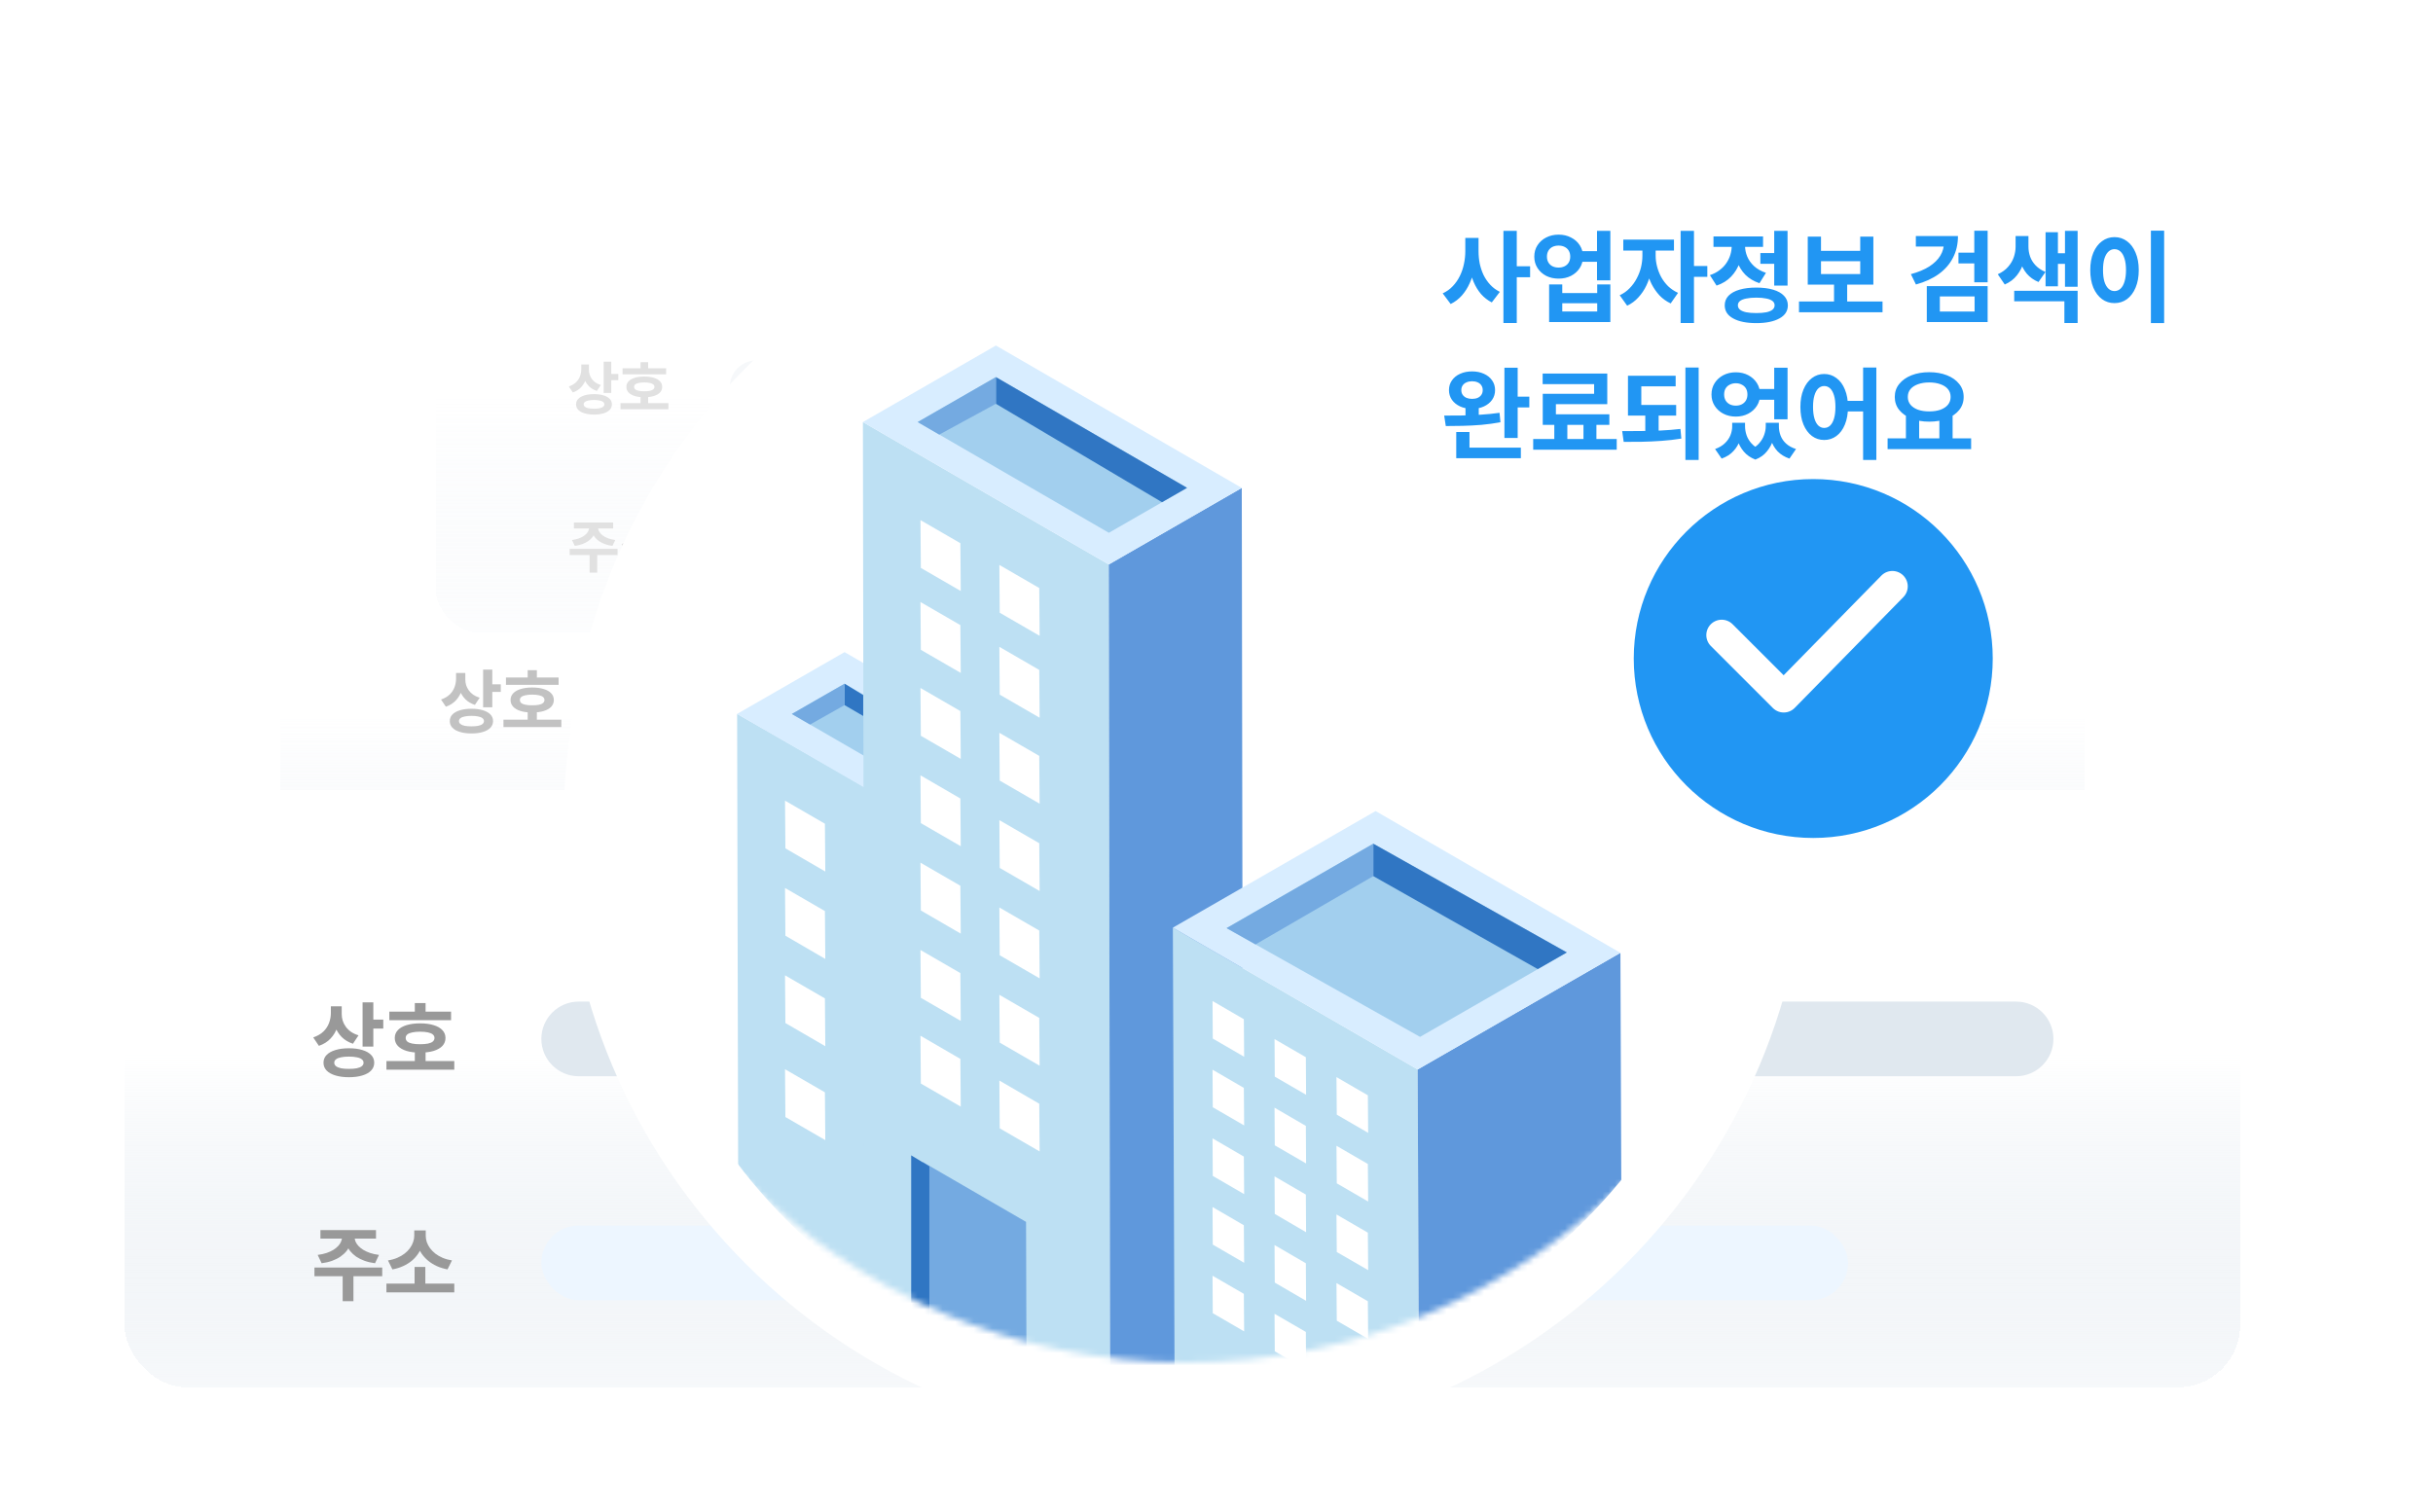 <svg width="391" height="243" viewBox="0 0 391 243" fill="none" xmlns="http://www.w3.org/2000/svg">
<g opacity="0.6">
<g filter="url(#filter0_d_2001_5390)">
<rect x="45" y="87" width="290" height="81.882" rx="8.529" fill="url(#paint0_linear_2001_5390)" shape-rendering="crispEdges"/>
</g>
<rect x="102.147" y="107.47" width="207.265" height="10.235" rx="5.118" fill="#E0E8EF"/>
<rect x="102.147" y="138.177" width="179.118" height="10.235" rx="5.118" fill="#EDF6FF"/>
<path d="M74.835 139.468H76.121V139.778C76.121 140.133 76.062 140.477 75.944 140.809C75.833 141.142 75.663 141.453 75.433 141.741C75.204 142.022 74.923 142.277 74.591 142.506C74.266 142.728 73.888 142.916 73.46 143.071C73.031 143.227 72.554 143.338 72.029 143.404L71.486 142.262C71.944 142.203 72.351 142.114 72.706 141.996C73.068 141.87 73.382 141.726 73.648 141.563C73.914 141.393 74.136 141.212 74.314 141.02C74.491 140.828 74.62 140.625 74.702 140.41C74.79 140.196 74.835 139.985 74.835 139.778V139.468ZM75.267 139.468H76.542V139.778C76.542 139.985 76.583 140.196 76.664 140.41C76.753 140.625 76.886 140.828 77.063 141.02C77.241 141.212 77.463 141.393 77.729 141.563C78.002 141.726 78.316 141.87 78.671 141.996C79.026 142.114 79.433 142.203 79.891 142.262L79.348 143.404C78.823 143.338 78.346 143.227 77.917 143.071C77.489 142.916 77.108 142.728 76.775 142.506C76.45 142.277 76.173 142.022 75.944 141.741C75.722 141.453 75.552 141.142 75.433 140.809C75.323 140.477 75.267 140.133 75.267 139.778V139.468ZM74.912 144.846H76.387V148.605H74.912V144.846ZM71.043 143.992H80.334V145.178H71.043V143.992ZM71.863 138.858H79.481V140.022H71.863V138.858ZM80.91 146.198H90.213V147.396H80.91V146.198ZM84.769 143.914H86.244V146.52H84.769V143.914ZM84.725 138.902H86.011V139.645C86.011 140.081 85.948 140.503 85.822 140.909C85.704 141.316 85.523 141.7 85.279 142.062C85.042 142.425 84.75 142.754 84.403 143.049C84.055 143.338 83.656 143.585 83.205 143.792C82.762 143.999 82.27 144.151 81.731 144.247L81.121 143.016C81.594 142.942 82.019 142.824 82.396 142.661C82.773 142.499 83.106 142.306 83.394 142.085C83.69 141.855 83.934 141.608 84.126 141.342C84.325 141.068 84.473 140.787 84.569 140.499C84.673 140.211 84.725 139.926 84.725 139.645V138.902ZM85.002 138.902H86.299V139.645C86.299 139.934 86.347 140.222 86.443 140.51C86.547 140.798 86.695 141.076 86.887 141.342C87.086 141.608 87.33 141.855 87.619 142.085C87.907 142.306 88.24 142.499 88.617 142.661C89.001 142.824 89.426 142.942 89.892 143.016L89.282 144.247C88.742 144.143 88.251 143.992 87.807 143.792C87.364 143.585 86.968 143.338 86.621 143.049C86.273 142.761 85.978 142.439 85.734 142.085C85.497 141.722 85.316 141.338 85.19 140.931C85.065 140.518 85.002 140.089 85.002 139.645V138.902Z" fill="#999999"/>
<path d="M73.293 108.174H74.502V109.095C74.502 109.767 74.398 110.407 74.192 111.013C73.992 111.612 73.681 112.137 73.26 112.587C72.839 113.038 72.303 113.375 71.652 113.596L70.876 112.443C71.453 112.244 71.918 111.974 72.273 111.634C72.628 111.286 72.887 110.891 73.049 110.447C73.212 110.004 73.293 109.553 73.293 109.095V108.174ZM73.593 108.174H74.779V109.228C74.779 109.538 74.824 109.841 74.912 110.137C75.008 110.433 75.149 110.71 75.334 110.969C75.519 111.227 75.755 111.46 76.043 111.667C76.332 111.867 76.679 112.029 77.086 112.155L76.32 113.308C75.7 113.101 75.186 112.794 74.779 112.388C74.38 111.981 74.081 111.508 73.881 110.969C73.689 110.429 73.593 109.849 73.593 109.228V108.174ZM77.64 107.631H79.115V113.696H77.64V107.631ZM78.716 110.004H80.479V111.224H78.716V110.004ZM75.766 113.929C76.483 113.929 77.1 114.01 77.618 114.173C78.135 114.328 78.534 114.554 78.815 114.849C79.096 115.138 79.237 115.493 79.237 115.914C79.237 116.328 79.096 116.683 78.815 116.978C78.534 117.274 78.135 117.5 77.618 117.655C77.1 117.817 76.483 117.899 75.766 117.899C75.056 117.899 74.439 117.817 73.914 117.655C73.397 117.5 72.994 117.274 72.706 116.978C72.425 116.683 72.284 116.328 72.284 115.914C72.284 115.493 72.425 115.138 72.706 114.849C72.994 114.554 73.397 114.328 73.914 114.173C74.439 114.01 75.056 113.929 75.766 113.929ZM75.766 115.071C75.33 115.071 74.964 115.104 74.668 115.171C74.373 115.23 74.147 115.323 73.992 115.448C73.837 115.566 73.759 115.722 73.759 115.914C73.759 116.099 73.837 116.254 73.992 116.38C74.147 116.505 74.373 116.601 74.668 116.668C74.964 116.727 75.33 116.757 75.766 116.757C76.202 116.757 76.568 116.727 76.864 116.668C77.167 116.601 77.392 116.505 77.54 116.38C77.695 116.254 77.773 116.099 77.773 115.914C77.773 115.722 77.695 115.566 77.54 115.448C77.392 115.323 77.167 115.23 76.864 115.171C76.568 115.104 76.202 115.071 75.766 115.071ZM81.309 108.906H89.77V110.082H81.309V108.906ZM80.91 115.681H90.213V116.868H80.91V115.681ZM84.802 114.317H86.277V116.147H84.802V114.317ZM85.534 110.514C86.244 110.514 86.857 110.595 87.375 110.758C87.9 110.913 88.302 111.142 88.583 111.445C88.864 111.741 89.005 112.1 89.005 112.521C89.005 112.942 88.864 113.304 88.583 113.608C88.302 113.903 87.9 114.132 87.375 114.295C86.857 114.45 86.24 114.528 85.523 114.528C84.813 114.528 84.196 114.45 83.671 114.295C83.154 114.132 82.754 113.903 82.474 113.608C82.193 113.304 82.052 112.942 82.052 112.521C82.052 112.1 82.193 111.741 82.474 111.445C82.754 111.142 83.154 110.913 83.671 110.758C84.196 110.595 84.817 110.514 85.534 110.514ZM85.523 111.656C85.102 111.656 84.743 111.689 84.447 111.756C84.152 111.815 83.926 111.907 83.771 112.033C83.623 112.159 83.549 112.321 83.549 112.521C83.549 112.713 83.623 112.876 83.771 113.009C83.926 113.134 84.152 113.227 84.447 113.286C84.743 113.345 85.102 113.375 85.523 113.375C85.959 113.375 86.321 113.345 86.609 113.286C86.898 113.227 87.116 113.134 87.264 113.009C87.419 112.876 87.497 112.713 87.497 112.521C87.497 112.321 87.419 112.159 87.264 112.033C87.116 111.907 86.898 111.815 86.609 111.756C86.321 111.689 85.959 111.656 85.523 111.656ZM84.802 107.731H86.277V109.638H84.802V107.731Z" fill="#999999"/>
</g>
<g opacity="0.3">
<g filter="url(#filter1_d_2001_5390)">
<rect x="70" y="41" width="240" height="67.765" rx="7.059" fill="url(#paint1_linear_2001_5390)" shape-rendering="crispEdges"/>
</g>
<rect x="117.294" y="57.941" width="171.529" height="8.471" rx="4.235" fill="#E0E8EF"/>
<rect x="117.294" y="83.353" width="148.235" height="8.471" rx="4.235" fill="#EDF6FF"/>
<path d="M94.691 84.491H95.756V84.748C95.756 85.041 95.707 85.326 95.609 85.601C95.517 85.876 95.376 86.133 95.187 86.372C94.997 86.604 94.765 86.815 94.49 87.005C94.22 87.189 93.908 87.344 93.553 87.473C93.199 87.602 92.804 87.693 92.37 87.748L91.92 86.803C92.299 86.754 92.636 86.681 92.93 86.583C93.229 86.479 93.489 86.36 93.71 86.225C93.93 86.084 94.113 85.934 94.26 85.775C94.407 85.616 94.514 85.448 94.581 85.271C94.655 85.093 94.691 84.919 94.691 84.748V84.491ZM95.049 84.491H96.105V84.748C96.105 84.919 96.138 85.093 96.206 85.271C96.279 85.448 96.389 85.616 96.536 85.775C96.683 85.934 96.866 86.084 97.086 86.225C97.313 86.36 97.573 86.479 97.866 86.583C98.16 86.681 98.496 86.754 98.876 86.803L98.426 87.748C97.992 87.693 97.597 87.602 97.242 87.473C96.888 87.344 96.573 87.189 96.297 87.005C96.028 86.815 95.799 86.604 95.609 86.372C95.425 86.133 95.285 85.876 95.187 85.601C95.095 85.326 95.049 85.041 95.049 84.748V84.491ZM94.756 88.941H95.976V92.052H94.756V88.941ZM91.553 88.235H99.243V89.216H91.553V88.235ZM92.232 83.986H98.536V84.95H92.232V83.986ZM99.719 90.061H107.418V91.052H99.719V90.061ZM102.913 88.17H104.133V90.327H102.913V88.17ZM102.876 84.023H103.941V84.638C103.941 84.998 103.889 85.347 103.785 85.684C103.687 86.02 103.537 86.338 103.335 86.638C103.139 86.938 102.897 87.21 102.61 87.455C102.322 87.693 101.992 87.898 101.619 88.07C101.252 88.241 100.845 88.366 100.398 88.446L99.894 87.427C100.285 87.366 100.637 87.268 100.949 87.133C101.261 86.999 101.536 86.84 101.775 86.656C102.02 86.467 102.221 86.262 102.381 86.041C102.546 85.815 102.668 85.583 102.748 85.344C102.833 85.106 102.876 84.87 102.876 84.638V84.023ZM103.105 84.023H104.179V84.638C104.179 84.876 104.219 85.115 104.298 85.353C104.384 85.592 104.506 85.821 104.665 86.041C104.831 86.262 105.033 86.467 105.271 86.656C105.51 86.84 105.785 86.999 106.097 87.133C106.415 87.268 106.767 87.366 107.152 87.427L106.648 88.446C106.201 88.36 105.794 88.235 105.427 88.07C105.06 87.898 104.733 87.693 104.445 87.455C104.158 87.216 103.913 86.95 103.711 86.656C103.515 86.356 103.365 86.038 103.261 85.702C103.157 85.359 103.105 85.004 103.105 84.638V84.023Z" fill="#999999"/>
<path d="M93.416 58.592H94.416V59.354C94.416 59.911 94.33 60.44 94.159 60.942C93.994 61.437 93.737 61.871 93.388 62.245C93.04 62.618 92.596 62.896 92.058 63.08L91.415 62.125C91.892 61.96 92.278 61.737 92.572 61.456C92.865 61.168 93.079 60.841 93.214 60.474C93.349 60.106 93.416 59.733 93.416 59.354V58.592ZM93.664 58.592H94.645V59.464C94.645 59.721 94.682 59.972 94.756 60.217C94.835 60.461 94.951 60.691 95.104 60.905C95.257 61.119 95.453 61.312 95.692 61.483C95.93 61.648 96.218 61.783 96.554 61.887L95.921 62.841C95.407 62.67 94.982 62.416 94.645 62.08C94.315 61.743 94.067 61.352 93.902 60.905C93.743 60.458 93.664 59.978 93.664 59.464V58.592ZM97.013 58.143H98.234V63.162H97.013V58.143ZM97.903 60.106H99.362V61.116H97.903V60.106ZM95.462 63.355C96.056 63.355 96.566 63.422 96.995 63.557C97.423 63.685 97.753 63.872 97.986 64.117C98.218 64.355 98.334 64.649 98.334 64.998C98.334 65.34 98.218 65.634 97.986 65.879C97.753 66.123 97.423 66.31 96.995 66.438C96.566 66.573 96.056 66.64 95.462 66.64C94.875 66.64 94.364 66.573 93.93 66.438C93.501 66.31 93.168 66.123 92.93 65.879C92.697 65.634 92.581 65.34 92.581 64.998C92.581 64.649 92.697 64.355 92.93 64.117C93.168 63.872 93.501 63.685 93.93 63.557C94.364 63.422 94.875 63.355 95.462 63.355ZM95.462 64.3C95.101 64.3 94.798 64.328 94.554 64.383C94.309 64.432 94.122 64.508 93.994 64.612C93.865 64.71 93.801 64.838 93.801 64.998C93.801 65.15 93.865 65.279 93.994 65.383C94.122 65.487 94.309 65.567 94.554 65.622C94.798 65.671 95.101 65.695 95.462 65.695C95.823 65.695 96.126 65.671 96.371 65.622C96.621 65.567 96.808 65.487 96.93 65.383C97.059 65.279 97.123 65.15 97.123 64.998C97.123 64.838 97.059 64.71 96.93 64.612C96.808 64.508 96.621 64.432 96.371 64.383C96.126 64.328 95.823 64.3 95.462 64.3ZM100.05 59.198H107.051V60.171H100.05V59.198ZM99.719 64.805H107.418V65.787H99.719V64.805ZM102.94 63.676H104.161V65.19H102.94V63.676ZM103.546 60.529C104.133 60.529 104.641 60.596 105.069 60.73C105.504 60.859 105.837 61.049 106.069 61.3C106.302 61.544 106.418 61.841 106.418 62.19C106.418 62.538 106.302 62.838 106.069 63.089C105.837 63.334 105.504 63.523 105.069 63.658C104.641 63.786 104.13 63.85 103.537 63.85C102.949 63.85 102.439 63.786 102.004 63.658C101.576 63.523 101.246 63.334 101.013 63.089C100.781 62.838 100.665 62.538 100.665 62.19C100.665 61.841 100.781 61.544 101.013 61.3C101.246 61.049 101.576 60.859 102.004 60.73C102.439 60.596 102.953 60.529 103.546 60.529ZM103.537 61.474C103.188 61.474 102.891 61.501 102.647 61.556C102.402 61.605 102.215 61.682 102.087 61.786C101.965 61.89 101.903 62.024 101.903 62.19C101.903 62.349 101.965 62.483 102.087 62.593C102.215 62.697 102.402 62.774 102.647 62.823C102.891 62.872 103.188 62.896 103.537 62.896C103.898 62.896 104.197 62.872 104.436 62.823C104.675 62.774 104.855 62.697 104.977 62.593C105.106 62.483 105.17 62.349 105.17 62.19C105.17 62.024 105.106 61.89 104.977 61.786C104.855 61.682 104.675 61.605 104.436 61.556C104.197 61.501 103.898 61.474 103.537 61.474ZM102.94 58.225H104.161V59.804H102.94V58.225Z" fill="#999999"/>
</g>
<g filter="url(#filter2_d_2001_5390)">
<rect x="20" y="137" width="340" height="96" rx="10" fill="url(#paint2_linear_2001_5390)" shape-rendering="crispEdges"/>
</g>
<path d="M87 167C87 163.686 89.686 161 93 161H324C327.314 161 330 163.686 330 167C330 170.314 327.314 173 324 173H93C89.686 173 87 170.314 87 167Z" fill="#E0E8EF"/>
<rect x="87" y="197" width="210" height="12" rx="6" fill="#EDF6FF"/>
<path d="M54.979 198.445H56.487V198.809C56.487 199.225 56.418 199.628 56.279 200.018C56.149 200.408 55.95 200.772 55.681 201.11C55.412 201.439 55.083 201.738 54.693 202.007C54.312 202.267 53.87 202.488 53.367 202.67C52.864 202.852 52.305 202.982 51.69 203.06L51.053 201.721C51.59 201.652 52.067 201.548 52.483 201.409C52.908 201.262 53.276 201.093 53.588 200.902C53.9 200.703 54.16 200.49 54.368 200.265C54.576 200.04 54.728 199.801 54.823 199.55C54.927 199.299 54.979 199.052 54.979 198.809V198.445ZM55.486 198.445H56.981V198.809C56.981 199.052 57.029 199.299 57.124 199.55C57.228 199.801 57.384 200.04 57.592 200.265C57.8 200.49 58.06 200.703 58.372 200.902C58.693 201.093 59.061 201.262 59.477 201.409C59.893 201.548 60.37 201.652 60.907 201.721L60.27 203.06C59.655 202.982 59.096 202.852 58.593 202.67C58.09 202.488 57.644 202.267 57.254 202.007C56.873 201.738 56.548 201.439 56.279 201.11C56.019 200.772 55.82 200.408 55.681 200.018C55.551 199.628 55.486 199.225 55.486 198.809V198.445ZM55.07 204.75H56.799V209.157H55.07V204.75ZM50.533 203.749H61.427V205.14H50.533V203.749ZM51.495 197.73H60.426V199.095H51.495V197.73ZM62.102 206.336H73.009V207.74H62.102V206.336ZM66.626 203.658H68.355V206.713H66.626V203.658ZM66.574 197.782H68.082V198.653C68.082 199.164 68.008 199.658 67.861 200.135C67.722 200.612 67.51 201.062 67.224 201.487C66.947 201.912 66.604 202.297 66.197 202.644C65.79 202.982 65.322 203.272 64.793 203.515C64.273 203.758 63.697 203.935 63.064 204.048L62.349 202.605C62.904 202.518 63.402 202.38 63.844 202.189C64.286 201.998 64.676 201.773 65.014 201.513C65.361 201.244 65.647 200.954 65.872 200.642C66.106 200.321 66.279 199.992 66.392 199.654C66.513 199.316 66.574 198.982 66.574 198.653V197.782ZM66.899 197.782H68.42V198.653C68.42 198.991 68.476 199.329 68.589 199.667C68.71 200.005 68.884 200.33 69.109 200.642C69.343 200.954 69.629 201.244 69.967 201.513C70.305 201.773 70.695 201.998 71.137 202.189C71.588 202.38 72.086 202.518 72.632 202.605L71.917 204.048C71.284 203.927 70.708 203.749 70.188 203.515C69.668 203.272 69.204 202.982 68.797 202.644C68.39 202.306 68.043 201.929 67.757 201.513C67.48 201.088 67.267 200.638 67.12 200.161C66.973 199.676 66.899 199.173 66.899 198.653V197.782Z" fill="#999999"/>
<path d="M53.172 161.756H54.589V162.835C54.589 163.624 54.468 164.373 54.225 165.084C53.991 165.786 53.627 166.401 53.133 166.93C52.639 167.459 52.011 167.853 51.248 168.113L50.338 166.761C51.014 166.527 51.56 166.211 51.976 165.812C52.392 165.405 52.695 164.941 52.886 164.421C53.077 163.901 53.172 163.372 53.172 162.835V161.756ZM53.523 161.756H54.914V162.991C54.914 163.355 54.966 163.71 55.07 164.057C55.183 164.404 55.347 164.729 55.564 165.032C55.781 165.335 56.058 165.608 56.396 165.851C56.734 166.085 57.141 166.276 57.618 166.423L56.721 167.775C55.993 167.532 55.391 167.173 54.914 166.696C54.446 166.219 54.095 165.665 53.861 165.032C53.636 164.399 53.523 163.719 53.523 162.991V161.756ZM58.268 161.119H59.997V168.23H58.268V161.119ZM59.529 163.901H61.596V165.331H59.529V163.901ZM56.071 168.503C56.912 168.503 57.635 168.598 58.242 168.789C58.849 168.971 59.317 169.235 59.646 169.582C59.975 169.92 60.14 170.336 60.14 170.83C60.14 171.315 59.975 171.731 59.646 172.078C59.317 172.425 58.849 172.689 58.242 172.871C57.635 173.062 56.912 173.157 56.071 173.157C55.239 173.157 54.515 173.062 53.9 172.871C53.293 172.689 52.821 172.425 52.483 172.078C52.154 171.731 51.989 171.315 51.989 170.83C51.989 170.336 52.154 169.92 52.483 169.582C52.821 169.235 53.293 168.971 53.9 168.789C54.515 168.598 55.239 168.503 56.071 168.503ZM56.071 169.842C55.56 169.842 55.131 169.881 54.784 169.959C54.437 170.028 54.173 170.137 53.991 170.284C53.809 170.423 53.718 170.605 53.718 170.83C53.718 171.047 53.809 171.229 53.991 171.376C54.173 171.523 54.437 171.636 54.784 171.714C55.131 171.783 55.56 171.818 56.071 171.818C56.582 171.818 57.011 171.783 57.358 171.714C57.713 171.636 57.978 171.523 58.151 171.376C58.333 171.229 58.424 171.047 58.424 170.83C58.424 170.605 58.333 170.423 58.151 170.284C57.978 170.137 57.713 170.028 57.358 169.959C57.011 169.881 56.582 169.842 56.071 169.842ZM62.57 162.614H72.489V163.992H62.57V162.614ZM62.102 170.557H73.009V171.948H62.102V170.557ZM66.665 168.958H68.394V171.103H66.665V168.958ZM67.523 164.499C68.355 164.499 69.074 164.594 69.681 164.785C70.296 164.967 70.769 165.236 71.098 165.591C71.427 165.938 71.592 166.358 71.592 166.852C71.592 167.346 71.427 167.771 71.098 168.126C70.769 168.473 70.296 168.741 69.681 168.932C69.074 169.114 68.351 169.205 67.51 169.205C66.678 169.205 65.954 169.114 65.339 168.932C64.732 168.741 64.264 168.473 63.935 168.126C63.606 167.771 63.441 167.346 63.441 166.852C63.441 166.358 63.606 165.938 63.935 165.591C64.264 165.236 64.732 164.967 65.339 164.785C65.954 164.594 66.682 164.499 67.523 164.499ZM67.51 165.838C67.016 165.838 66.596 165.877 66.249 165.955C65.902 166.024 65.638 166.133 65.456 166.28C65.283 166.427 65.196 166.618 65.196 166.852C65.196 167.077 65.283 167.268 65.456 167.424C65.638 167.571 65.902 167.68 66.249 167.749C66.596 167.818 67.016 167.853 67.51 167.853C68.021 167.853 68.446 167.818 68.784 167.749C69.122 167.68 69.378 167.571 69.551 167.424C69.733 167.268 69.824 167.077 69.824 166.852C69.824 166.618 69.733 166.427 69.551 166.28C69.378 166.133 69.122 166.024 68.784 165.955C68.446 165.877 68.021 165.838 67.51 165.838ZM66.665 161.236H68.394V163.472H66.665V161.236Z" fill="#999999"/>
<g filter="url(#filter3_d_2001_5390)">
<circle cx="190" cy="119" r="99" fill="white"/>
</g>
<mask id="mask0_2001_5390" style="mask-type:alpha" maskUnits="userSpaceOnUse" x="90" y="19" width="201" height="200">
<circle cx="190.577" cy="119" r="100" fill="white"/>
</mask>
<g mask="url(#mask0_2001_5390)">
<g clip-path="url(#clip0_2001_5390)">
<path d="M118.462 114.757L118.659 203.332L143.016 217.31L142.831 128.722L118.462 114.757Z" fill="#BDE0F3"/>
<path d="M139.329 126.841L139.514 215.429L156.78 205.484L156.583 116.908L139.329 126.841Z" fill="#727272"/>
<path d="M118.462 114.757L139.329 126.841L156.582 116.908L135.728 104.823L118.462 114.757Z" fill="#D8EDFF"/>
<path d="M147.789 116.883L135.727 109.901L127.255 114.769L139.329 121.764L147.789 116.883Z" fill="#A2CFEE"/>
<path d="M138.676 67.844L138.91 215.06L178.424 237.951L178.19 90.735L138.676 67.844Z" fill="#BDE0F3"/>
<path d="M178.189 90.735L178.424 237.951L199.796 225.657L199.562 78.429L178.189 90.735Z" fill="#5F98DC"/>
<path d="M138.676 67.844L178.19 90.735L199.563 78.429L160.048 55.539L138.676 67.844Z" fill="#D8EDFF"/>
<path d="M190.769 78.417L160.049 60.616L147.481 67.844L178.202 85.645L190.769 78.417Z" fill="#A2CFEE"/>
<path d="M147.925 110.589L147.986 118.273L154.4 121.986L154.338 114.302L147.925 110.589Z" fill="white"/>
<path d="M147.925 96.771L147.986 104.455L154.4 108.167L154.338 100.484L147.925 96.771Z" fill="white"/>
<path d="M147.925 83.605L147.986 91.288L154.4 95.001L154.338 87.317L147.925 83.605Z" fill="white"/>
<path d="M147.925 124.629L147.986 132.312L154.4 136.025L154.338 128.354L147.925 124.629Z" fill="white"/>
<path d="M147.925 138.668L147.986 146.351L154.4 150.076L154.338 142.38L147.925 138.668Z" fill="white"/>
<path d="M147.925 152.707L147.986 160.391L154.4 164.103L154.338 156.42L147.925 152.707Z" fill="white"/>
<path d="M160.603 117.793L160.664 125.477L167.077 129.189L167.016 121.506L160.603 117.793Z" fill="white"/>
<path d="M160.603 131.833L160.664 139.516L167.077 143.229L167.016 135.545L160.603 131.833Z" fill="white"/>
<path d="M160.603 145.872L160.664 153.555L167.077 157.268L167.016 149.584L160.603 145.872Z" fill="white"/>
<path d="M160.603 159.911L160.664 167.595L167.077 171.307L167.016 163.624L160.603 159.911Z" fill="white"/>
<path d="M160.603 103.975L160.664 111.659L167.077 115.371L167.016 107.688L160.603 103.975Z" fill="white"/>
<path d="M160.603 90.809L160.664 98.492L167.077 102.205L167.016 94.522L160.603 90.809Z" fill="white"/>
<path d="M160.603 173.692L160.664 181.376L167.077 185.088L167.016 177.417L160.603 173.692Z" fill="white"/>
<path d="M147.925 166.488L147.986 174.172L154.4 177.884L154.338 170.213L147.925 166.488Z" fill="white"/>
<path d="M148.271 186.773L148.369 220.519L164.994 230.157L164.895 196.411L148.271 186.773Z" fill="#74AAE1"/>
<path d="M149.356 217.667L145.483 219.978L164.994 230.796L164.883 226.346L149.356 217.667Z" fill="white"/>
<path d="M149.355 187.486V217.666L146.433 219.461V185.715L149.355 187.486Z" fill="#3076C3"/>
<path d="M190.769 78.417L186.748 80.728L160.048 64.906V60.616L190.769 78.417Z" fill="#3076C3"/>
<path d="M160.048 64.906L150.946 69.861L147.48 67.844L160.048 60.616V64.906Z" fill="#74AAE1"/>
<path d="M135.728 109.901V113.343L138.724 115.089V111.733L135.728 109.901Z" fill="#3076C3"/>
<path d="M135.727 113.343L130.178 116.466L127.255 114.769L135.727 109.901V113.343Z" fill="#74AAE1"/>
<path d="M126.157 128.698L126.219 136.369L132.632 140.094L132.57 132.41L126.157 128.698Z" fill="white"/>
<path d="M126.157 142.737L126.219 150.408L132.632 154.146L132.57 146.45L126.157 142.737Z" fill="white"/>
<path d="M126.157 171.873L126.219 179.556L132.632 183.269L132.57 175.585L126.157 171.873Z" fill="white"/>
<path d="M126.157 156.776L126.219 164.448L132.632 168.173L132.57 160.489L126.157 156.776Z" fill="white"/>
<path d="M188.487 149.117L188.845 243.323L228.199 266.116L227.829 171.91L188.487 149.117Z" fill="#BDE0F3"/>
<path d="M227.829 171.91L228.199 266.115L260.77 247.355L260.412 153.162L227.829 171.91Z" fill="#5F98DC"/>
<path d="M188.487 149.117L227.829 171.91L260.412 153.162L221.07 130.37L188.487 149.117Z" fill="#D8EDFF"/>
<path d="M251.804 153.1L220.7 135.619L197.12 149.191L228.211 166.673L251.804 153.1Z" fill="#A2CFEE"/>
<path d="M214.78 173.139L214.83 179.175L219.874 182.101L219.824 176.065L214.78 173.139Z" fill="white"/>
<path d="M214.78 184.179L214.83 190.215L219.874 193.141L219.824 187.105L214.78 184.179Z" fill="white"/>
<path d="M214.78 195.219L214.83 201.255L219.874 204.168L219.824 198.144L214.78 195.219Z" fill="white"/>
<path d="M214.78 206.246L214.83 212.294L219.874 215.22L219.824 209.172L214.78 206.246Z" fill="white"/>
<path d="M214.78 217.285L214.83 223.322L219.874 226.247L219.824 220.211L214.78 217.285Z" fill="white"/>
<path d="M204.828 167.029L204.865 173.065L209.897 175.979L209.86 169.943L204.828 167.029Z" fill="white"/>
<path d="M204.828 178.057L204.865 184.105L209.897 187.019L209.86 180.983L204.828 178.057Z" fill="white"/>
<path d="M204.828 189.096L204.865 195.132L209.897 198.071L209.86 192.022L204.828 189.096Z" fill="white"/>
<path d="M204.828 200.136L204.865 206.172L209.897 209.098L209.86 203.062L204.828 200.136Z" fill="white"/>
<path d="M204.828 211.188L204.865 217.212L209.897 220.138L209.86 214.102L204.828 211.188Z" fill="white"/>
<path d="M194.863 160.907L194.9 166.943L199.944 169.869L199.895 163.833L194.863 160.907Z" fill="white"/>
<path d="M194.863 171.947L194.9 177.983L199.944 180.909L199.895 174.872L194.863 171.947Z" fill="white"/>
<path d="M194.863 182.986L194.9 189.022L199.944 191.948L199.895 185.912L194.863 182.986Z" fill="white"/>
<path d="M194.863 194.026L194.9 200.062L199.944 202.988L199.895 196.952L194.863 194.026Z" fill="white"/>
<path d="M194.863 205.066L194.9 211.09L199.944 214.015L199.895 207.979L194.863 205.066Z" fill="white"/>
<path d="M220.7 135.619V140.831L247.129 155.78L251.803 153.1L220.7 135.619Z" fill="#3076C3"/>
<path d="M220.7 135.619V140.831L201.77 151.81L197.12 149.191L220.7 135.619Z" fill="#74AAE1"/>
</g>
</g>
<g filter="url(#filter4_di_2001_5390)">
<path fill-rule="evenodd" clip-rule="evenodd" d="M190.577 219C245.806 219 290.577 174.228 290.577 119C290.577 63.772 245.806 19 190.577 19C135.349 19 90.577 63.772 90.577 119C90.577 174.228 135.349 219 190.577 219ZM190.577 209.385C240.495 209.385 280.962 168.918 280.962 119C280.962 69.082 240.495 28.615 190.577 28.615C140.659 28.615 100.193 69.082 100.193 119C100.193 168.918 140.659 209.385 190.577 209.385Z" fill="white"/>
</g>
<g filter="url(#filter5_d_2001_5390)">
<rect x="214" y="16" width="157" height="71" rx="10" fill="white" shape-rendering="crispEdges"/>
<path d="M235.484 34.244H237.196V36.388C237.196 37.305 237.116 38.201 236.956 39.076C236.796 39.94 236.545 40.745 236.204 41.492C235.873 42.239 235.452 42.905 234.94 43.492C234.428 44.068 233.825 44.527 233.132 44.868L231.852 43.156C232.481 42.868 233.02 42.484 233.468 42.004C233.927 41.524 234.305 40.98 234.604 40.372C234.903 39.764 235.121 39.124 235.26 38.452C235.409 37.769 235.484 37.081 235.484 36.388V34.244ZM235.9 34.244H237.612V36.388C237.612 37.06 237.676 37.721 237.804 38.372C237.943 39.023 238.151 39.641 238.428 40.228C238.716 40.804 239.073 41.321 239.5 41.78C239.927 42.239 240.439 42.617 241.036 42.916L239.74 44.612C239.079 44.271 238.503 43.823 238.012 43.268C237.532 42.703 237.137 42.057 236.828 41.332C236.519 40.596 236.284 39.812 236.124 38.98C235.975 38.137 235.9 37.273 235.9 36.388V34.244ZM241.612 33.108H243.756V47.924H241.612V33.108ZM243.292 38.804H245.9V40.564H243.292V38.804ZM253.883 36.372H257.595V38.084H253.883V36.372ZM250.475 33.716C251.221 33.716 251.888 33.871 252.475 34.18C253.072 34.479 253.541 34.895 253.883 35.428C254.224 35.951 254.395 36.559 254.395 37.252C254.395 37.935 254.224 38.543 253.883 39.076C253.541 39.609 253.072 40.031 252.475 40.34C251.888 40.639 251.221 40.788 250.475 40.788C249.739 40.788 249.072 40.639 248.475 40.34C247.888 40.031 247.424 39.609 247.083 39.076C246.741 38.543 246.571 37.935 246.571 37.252C246.571 36.559 246.741 35.951 247.083 35.428C247.424 34.895 247.888 34.479 248.475 34.18C249.072 33.871 249.739 33.716 250.475 33.716ZM250.475 35.476C250.112 35.476 249.787 35.545 249.499 35.684C249.221 35.823 249.003 36.025 248.843 36.292C248.683 36.559 248.603 36.879 248.603 37.252C248.603 37.615 248.683 37.929 248.843 38.196C249.003 38.463 249.221 38.665 249.499 38.804C249.787 38.943 250.112 39.012 250.475 39.012C250.837 39.012 251.157 38.943 251.435 38.804C251.723 38.665 251.947 38.463 252.107 38.196C252.267 37.929 252.347 37.615 252.347 37.252C252.347 36.879 252.267 36.559 252.107 36.292C251.947 36.025 251.723 35.823 251.435 35.684C251.157 35.545 250.837 35.476 250.475 35.476ZM256.651 33.108H258.795V41.06H256.651V33.108ZM248.955 41.716H251.067V43.108H256.683V41.716H258.795V47.764H248.955V41.716ZM251.067 44.74V46.068H256.683V44.74H251.067ZM263.946 35.444H265.626V37.108C265.626 37.929 265.535 38.751 265.354 39.572C265.183 40.393 264.927 41.167 264.586 41.892C264.244 42.607 263.812 43.247 263.29 43.812C262.778 44.377 262.18 44.82 261.498 45.14L260.298 43.46C260.916 43.172 261.45 42.793 261.898 42.324C262.356 41.855 262.735 41.332 263.034 40.756C263.343 40.18 263.572 39.583 263.722 38.964C263.871 38.335 263.946 37.716 263.946 37.108V35.444ZM264.394 35.444H266.074V37.108C266.074 37.663 266.148 38.233 266.298 38.82C266.447 39.407 266.666 39.972 266.954 40.516C267.252 41.06 267.626 41.556 268.074 42.004C268.532 42.441 269.066 42.799 269.674 43.076L268.49 44.772C267.807 44.452 267.21 44.025 266.698 43.492C266.196 42.948 265.77 42.335 265.418 41.652C265.076 40.959 264.82 40.228 264.65 39.46C264.479 38.681 264.394 37.897 264.394 37.108V35.444ZM260.874 34.516H269.018V36.276H260.874V34.516ZM270.09 33.108H272.234V47.924H270.09V33.108ZM271.77 38.756H274.378V40.5H271.77V38.756ZM282.904 36.676H285.72V38.404H282.904V36.676ZM285.128 33.108H287.272V41.908H285.128V33.108ZM282.248 42.228C283.294 42.228 284.195 42.34 284.952 42.564C285.71 42.788 286.291 43.113 286.696 43.54C287.112 43.967 287.32 44.479 287.32 45.076C287.32 45.993 286.867 46.697 285.96 47.188C285.054 47.689 283.816 47.94 282.248 47.94C280.68 47.94 279.443 47.689 278.536 47.188C277.63 46.697 277.176 45.993 277.176 45.076C277.176 44.479 277.379 43.967 277.784 43.54C278.2 43.113 278.787 42.788 279.544 42.564C280.302 42.34 281.203 42.228 282.248 42.228ZM282.248 43.844C281.608 43.844 281.07 43.892 280.632 43.988C280.195 44.073 279.859 44.207 279.624 44.388C279.4 44.569 279.288 44.799 279.288 45.076C279.288 45.353 279.4 45.588 279.624 45.78C279.859 45.961 280.195 46.1 280.632 46.196C281.07 46.281 281.608 46.324 282.248 46.324C282.888 46.324 283.427 46.281 283.864 46.196C284.302 46.1 284.632 45.961 284.856 45.78C285.08 45.588 285.192 45.353 285.192 45.076C285.192 44.799 285.08 44.569 284.856 44.388C284.632 44.207 284.302 44.073 283.864 43.988C283.427 43.892 282.888 43.844 282.248 43.844ZM278.296 34.58H280.024V35.524C280.024 36.463 279.875 37.359 279.576 38.212C279.278 39.065 278.819 39.817 278.2 40.468C277.592 41.108 276.814 41.588 275.864 41.908L274.792 40.228C275.4 40.025 275.923 39.753 276.36 39.412C276.808 39.071 277.171 38.692 277.448 38.276C277.736 37.849 277.95 37.401 278.088 36.932C278.227 36.463 278.296 35.993 278.296 35.524V34.58ZM278.744 34.58H280.44V35.508C280.44 36.095 280.558 36.671 280.792 37.236C281.027 37.801 281.39 38.313 281.88 38.772C282.382 39.231 283.022 39.593 283.8 39.86L282.76 41.524C281.843 41.215 281.086 40.761 280.488 40.164C279.902 39.556 279.464 38.852 279.176 38.052C278.888 37.241 278.744 36.393 278.744 35.508V34.58ZM275.368 34.004H283.336V35.684H275.368V34.004ZM289.111 44.468H302.535V46.196H289.111V44.468ZM294.743 41.3H296.855V44.884H294.743V41.3ZM290.519 34.036H292.647V36.324H298.951V34.036H301.063V41.748H290.519V34.036ZM292.647 37.988V40.052H298.951V37.988H292.647ZM312.418 33.94H314.658C314.658 35.241 314.391 36.404 313.858 37.428C313.335 38.452 312.573 39.327 311.57 40.052C310.578 40.767 309.357 41.327 307.906 41.732L307.09 40.068C308.274 39.748 309.261 39.337 310.05 38.836C310.839 38.324 311.431 37.743 311.826 37.092C312.221 36.431 312.418 35.716 312.418 34.948V33.94ZM307.89 33.94H313.906V35.636H307.89V33.94ZM317.282 33.092H319.426V41.38H317.282V33.092ZM314.738 36.612H317.586V38.34H314.738V36.612ZM309.65 41.988H319.426V47.764H309.65V41.988ZM317.33 43.652H311.746V46.084H317.33V43.652ZM323.921 33.94H325.585V35.652C325.585 36.495 325.467 37.316 325.233 38.116C324.998 38.916 324.63 39.631 324.129 40.26C323.638 40.889 322.987 41.38 322.177 41.732L321.057 40.084C321.739 39.775 322.289 39.38 322.705 38.9C323.131 38.42 323.441 37.897 323.633 37.332C323.825 36.767 323.921 36.207 323.921 35.652V33.94ZM324.321 33.94H325.985V35.652C325.985 36.196 326.075 36.729 326.257 37.252C326.438 37.764 326.731 38.233 327.137 38.66C327.542 39.087 328.07 39.439 328.721 39.716L327.601 41.332C326.833 41.012 326.203 40.564 325.713 39.988C325.233 39.401 324.881 38.74 324.657 38.004C324.433 37.257 324.321 36.473 324.321 35.652V33.94ZM331.857 33.108H333.889V42.1H331.857V33.108ZM330.097 36.708H332.449V38.42H330.097V36.708ZM328.737 33.332H330.721V42.02H328.737V33.332ZM323.697 42.74H333.889V47.924H331.761V44.436H323.697V42.74ZM345.664 33.076H347.792V47.94H345.664V33.076ZM339.808 34.116C340.565 34.116 341.237 34.335 341.824 34.772C342.41 35.199 342.869 35.812 343.2 36.612C343.541 37.401 343.712 38.335 343.712 39.412C343.712 40.5 343.541 41.444 343.2 42.244C342.869 43.033 342.41 43.647 341.824 44.084C341.237 44.511 340.565 44.724 339.808 44.724C339.061 44.724 338.394 44.511 337.808 44.084C337.221 43.647 336.757 43.033 336.416 42.244C336.085 41.444 335.92 40.5 335.92 39.412C335.92 38.335 336.085 37.401 336.416 36.612C336.757 35.812 337.221 35.199 337.808 34.772C338.394 34.335 339.061 34.116 339.808 34.116ZM339.808 36.052C339.445 36.052 339.125 36.18 338.848 36.436C338.57 36.692 338.352 37.071 338.192 37.572C338.042 38.063 337.968 38.676 337.968 39.412C337.968 40.137 338.042 40.756 338.192 41.268C338.352 41.769 338.57 42.148 338.848 42.404C339.125 42.66 339.445 42.788 339.808 42.788C340.181 42.788 340.506 42.66 340.784 42.404C341.061 42.148 341.274 41.769 341.424 41.268C341.584 40.756 341.664 40.137 341.664 39.412C341.664 38.676 341.584 38.063 341.424 37.572C341.274 37.071 341.061 36.692 340.784 36.436C340.506 36.18 340.181 36.052 339.808 36.052ZM235.516 61.092H237.644V63.348H235.516V61.092ZM236.572 55.7C237.287 55.7 237.921 55.828 238.476 56.084C239.031 56.329 239.468 56.681 239.788 57.14C240.108 57.588 240.268 58.111 240.268 58.708C240.268 59.295 240.108 59.817 239.788 60.276C239.468 60.724 239.031 61.076 238.476 61.332C237.921 61.588 237.287 61.716 236.572 61.716C235.857 61.716 235.217 61.588 234.652 61.332C234.097 61.076 233.66 60.724 233.34 60.276C233.02 59.817 232.86 59.295 232.86 58.708C232.86 58.111 233.02 57.588 233.34 57.14C233.66 56.681 234.097 56.329 234.652 56.084C235.217 55.828 235.857 55.7 236.572 55.7ZM236.572 57.284C236.241 57.284 235.943 57.343 235.676 57.46C235.42 57.567 235.217 57.727 235.068 57.94C234.919 58.153 234.844 58.409 234.844 58.708C234.844 59.007 234.919 59.263 235.068 59.476C235.217 59.679 235.42 59.839 235.676 59.956C235.943 60.063 236.241 60.116 236.572 60.116C236.913 60.116 237.212 60.063 237.468 59.956C237.724 59.839 237.921 59.679 238.06 59.476C238.209 59.263 238.284 59.007 238.284 58.708C238.284 58.409 238.209 58.153 238.06 57.94C237.921 57.727 237.724 57.567 237.468 57.46C237.212 57.343 236.913 57.284 236.572 57.284ZM241.772 55.108H243.9V66.404H241.772V55.108ZM243.164 59.764H245.772V61.492H243.164V59.764ZM234.028 67.956H244.412V69.652H234.028V67.956ZM234.028 65.444H236.156V68.692H234.028V65.444ZM232.348 64.484L232.092 62.804C232.935 62.804 233.857 62.799 234.86 62.788C235.873 62.767 236.903 62.724 237.948 62.66C239.004 62.596 240.017 62.495 240.988 62.356L241.132 63.876C240.14 64.057 239.121 64.196 238.076 64.292C237.031 64.377 236.017 64.431 235.036 64.452C234.055 64.473 233.159 64.484 232.348 64.484ZM249.787 63.732H251.883V67.236H249.787V63.732ZM254.475 63.732H256.555V67.22H254.475V63.732ZM246.395 66.564H259.819V68.292H246.395V66.564ZM247.915 56.052H258.299V60.964H250.043V63.476H247.931V59.3H256.187V57.748H247.915V56.052ZM247.931 62.596H258.635V64.292H247.931V62.596ZM261.626 61.092H269.37V62.804H261.626V61.092ZM264.41 62.468H266.554V65.604H264.41V62.468ZM261.626 56.404H269.29V58.1H263.77V61.62H261.626V56.404ZM270.858 55.076H272.986V69.94H270.858V55.076ZM260.938 67.028L260.698 65.3C261.647 65.3 262.65 65.295 263.706 65.284C264.762 65.273 265.828 65.247 266.906 65.204C267.994 65.151 269.044 65.065 270.058 64.948L270.202 66.5C269.135 66.671 268.063 66.793 266.986 66.868C265.919 66.943 264.874 66.991 263.85 67.012C262.836 67.023 261.866 67.028 260.938 67.028ZM278.376 63.956H279.992V64.516C279.992 65.273 279.875 65.999 279.64 66.692C279.416 67.385 279.059 67.993 278.568 68.516C278.088 69.039 277.459 69.439 276.68 69.716L275.624 68.18C276.275 67.945 276.798 67.636 277.192 67.252C277.598 66.868 277.896 66.441 278.088 65.972C278.28 65.492 278.376 65.007 278.376 64.516V63.956ZM278.904 63.956H280.44V64.516C280.44 65.007 280.526 65.497 280.696 65.988C280.867 66.468 281.139 66.911 281.512 67.316C281.886 67.721 282.376 68.052 282.984 68.308L282.104 69.876C281.326 69.577 280.702 69.145 280.232 68.58C279.763 68.025 279.422 67.396 279.208 66.692C279.006 65.977 278.904 65.252 278.904 64.516V63.956ZM283.768 63.956H285.304V64.516C285.304 65.209 285.198 65.908 284.984 66.612C284.782 67.316 284.446 67.956 283.976 68.532C283.518 69.119 282.894 69.567 282.104 69.876L281.24 68.308C281.848 68.031 282.339 67.679 282.712 67.252C283.086 66.825 283.352 66.377 283.512 65.908C283.683 65.428 283.768 64.964 283.768 64.516V63.956ZM284.28 63.956H285.88V64.516C285.88 65.039 285.971 65.54 286.152 66.02C286.334 66.5 286.627 66.927 287.032 67.3C287.438 67.673 287.971 67.967 288.632 68.18L287.576 69.716C286.798 69.449 286.163 69.06 285.672 68.548C285.192 68.036 284.84 67.433 284.616 66.74C284.392 66.047 284.28 65.305 284.28 64.516V63.956ZM282.088 58.532H285.592V60.26H282.088V58.532ZM278.952 55.844C279.699 55.844 280.366 55.999 280.952 56.308C281.539 56.617 282.003 57.039 282.344 57.572C282.686 58.105 282.856 58.719 282.856 59.412C282.856 60.095 282.686 60.703 282.344 61.236C282.003 61.769 281.539 62.191 280.952 62.5C280.366 62.809 279.699 62.964 278.952 62.964C278.216 62.964 277.55 62.809 276.952 62.5C276.366 62.191 275.902 61.769 275.56 61.236C275.219 60.703 275.048 60.095 275.048 59.412C275.048 58.719 275.219 58.105 275.56 57.572C275.902 57.039 276.366 56.617 276.952 56.308C277.55 55.999 278.216 55.844 278.952 55.844ZM278.952 57.604C278.6 57.604 278.28 57.679 277.992 57.828C277.704 57.967 277.48 58.169 277.32 58.436C277.16 58.703 277.08 59.028 277.08 59.412C277.08 59.775 277.16 60.095 277.32 60.372C277.48 60.639 277.704 60.847 277.992 60.996C278.28 61.135 278.6 61.204 278.952 61.204C279.315 61.204 279.635 61.135 279.912 60.996C280.2 60.847 280.424 60.639 280.584 60.372C280.744 60.095 280.824 59.775 280.824 59.412C280.824 59.028 280.744 58.703 280.584 58.436C280.424 58.169 280.2 57.967 279.912 57.828C279.635 57.679 279.315 57.604 278.952 57.604ZM285.128 55.108H287.272V63.396H285.128V55.108ZM293.159 56.116C293.895 56.116 294.551 56.335 295.127 56.772C295.714 57.199 296.167 57.812 296.487 58.612C296.818 59.401 296.983 60.335 296.983 61.412C296.983 62.5 296.818 63.444 296.487 64.244C296.167 65.033 295.714 65.647 295.127 66.084C294.551 66.511 293.895 66.724 293.159 66.724C292.423 66.724 291.767 66.511 291.191 66.084C290.615 65.647 290.162 65.033 289.831 64.244C289.5 63.444 289.335 62.5 289.335 61.412C289.335 60.335 289.5 59.401 289.831 58.612C290.162 57.812 290.615 57.199 291.191 56.772C291.767 56.335 292.423 56.116 293.159 56.116ZM293.159 58.052C292.807 58.052 292.492 58.18 292.215 58.436C291.948 58.692 291.74 59.071 291.591 59.572C291.442 60.063 291.367 60.676 291.367 61.412C291.367 62.137 291.442 62.756 291.591 63.268C291.74 63.769 291.948 64.148 292.215 64.404C292.492 64.66 292.807 64.788 293.159 64.788C293.532 64.788 293.852 64.66 294.119 64.404C294.386 64.148 294.594 63.769 294.743 63.268C294.892 62.756 294.967 62.137 294.967 61.412C294.967 60.676 294.892 60.063 294.743 59.572C294.594 59.071 294.386 58.692 294.119 58.436C293.852 58.18 293.532 58.052 293.159 58.052ZM299.415 55.076H301.543V69.94H299.415V55.076ZM296.359 60.436H300.311V62.132H296.359V60.436ZM306.294 62.628H308.422V66.772H306.294V62.628ZM311.67 62.628H313.798V66.772H311.67V62.628ZM303.35 66.468H316.774V68.196H303.35V66.468ZM310.038 55.828C311.104 55.828 312.054 55.993 312.886 56.324C313.728 56.655 314.384 57.119 314.854 57.716C315.334 58.303 315.574 59.001 315.574 59.812C315.574 60.612 315.334 61.311 314.854 61.908C314.384 62.495 313.728 62.953 312.886 63.284C312.054 63.615 311.104 63.78 310.038 63.78C308.982 63.78 308.032 63.615 307.19 63.284C306.358 62.953 305.702 62.495 305.222 61.908C304.742 61.311 304.502 60.612 304.502 59.812C304.502 59.001 304.742 58.303 305.222 57.716C305.702 57.119 306.358 56.655 307.19 56.324C308.032 55.993 308.982 55.828 310.038 55.828ZM310.038 57.476C309.355 57.476 308.752 57.572 308.23 57.764C307.718 57.945 307.318 58.207 307.03 58.548C306.742 58.889 306.598 59.311 306.598 59.812C306.598 60.292 306.742 60.708 307.03 61.06C307.318 61.401 307.718 61.668 308.23 61.86C308.752 62.041 309.355 62.132 310.038 62.132C310.731 62.132 311.334 62.041 311.846 61.86C312.368 61.668 312.768 61.401 313.046 61.06C313.334 60.708 313.478 60.292 313.478 59.812C313.478 59.311 313.334 58.889 313.046 58.548C312.768 58.207 312.368 57.945 311.846 57.764C311.334 57.572 310.731 57.476 310.038 57.476Z" fill="#2196F3"/>
</g>
<g filter="url(#filter6_dii_2001_5390)">
<circle cx="290.577" cy="101.731" r="28.846" fill="#2196F3"/>
</g>
<path d="M276.688 102.087L286.659 112.058L304.117 94.252" stroke="white" stroke-width="4.945" stroke-linecap="round" stroke-linejoin="round"/>
<defs>
<filter id="filter0_d_2001_5390" x="27.941" y="61.412" width="324.118" height="116" filterUnits="userSpaceOnUse" color-interpolation-filters="sRGB">
<feFlood flood-opacity="0" result="BackgroundImageFix"/>
<feColorMatrix in="SourceAlpha" type="matrix" values="0 0 0 0 0 0 0 0 0 0 0 0 0 0 0 0 0 0 127 0" result="hardAlpha"/>
<feOffset dy="-8.529"/>
<feGaussianBlur stdDeviation="8.529"/>
<feComposite in2="hardAlpha" operator="out"/>
<feColorMatrix type="matrix" values="0 0 0 0 0.196 0 0 0 0 0.471 0 0 0 0 0.459 0 0 0 0.15 0"/>
<feBlend mode="normal" in2="BackgroundImageFix" result="effect1_dropShadow_2001_5390"/>
<feBlend mode="normal" in="SourceGraphic" in2="effect1_dropShadow_2001_5390" result="shape"/>
</filter>
<filter id="filter1_d_2001_5390" x="55.882" y="19.823" width="268.235" height="96" filterUnits="userSpaceOnUse" color-interpolation-filters="sRGB">
<feFlood flood-opacity="0" result="BackgroundImageFix"/>
<feColorMatrix in="SourceAlpha" type="matrix" values="0 0 0 0 0 0 0 0 0 0 0 0 0 0 0 0 0 0 127 0" result="hardAlpha"/>
<feOffset dy="-7.059"/>
<feGaussianBlur stdDeviation="7.059"/>
<feComposite in2="hardAlpha" operator="out"/>
<feColorMatrix type="matrix" values="0 0 0 0 0.196 0 0 0 0 0.471 0 0 0 0 0.459 0 0 0 0.15 0"/>
<feBlend mode="normal" in2="BackgroundImageFix" result="effect1_dropShadow_2001_5390"/>
<feBlend mode="normal" in="SourceGraphic" in2="effect1_dropShadow_2001_5390" result="shape"/>
</filter>
<filter id="filter2_d_2001_5390" x="0" y="107" width="380" height="136" filterUnits="userSpaceOnUse" color-interpolation-filters="sRGB">
<feFlood flood-opacity="0" result="BackgroundImageFix"/>
<feColorMatrix in="SourceAlpha" type="matrix" values="0 0 0 0 0 0 0 0 0 0 0 0 0 0 0 0 0 0 127 0" result="hardAlpha"/>
<feOffset dy="-10"/>
<feGaussianBlur stdDeviation="10"/>
<feComposite in2="hardAlpha" operator="out"/>
<feColorMatrix type="matrix" values="0 0 0 0 0.196 0 0 0 0 0.471 0 0 0 0 0.457 0 0 0 0.25 0"/>
<feBlend mode="normal" in2="BackgroundImageFix" result="effect1_dropShadow_2001_5390"/>
<feBlend mode="normal" in="SourceGraphic" in2="effect1_dropShadow_2001_5390" result="shape"/>
</filter>
<filter id="filter3_d_2001_5390" x="81" y="20" width="218" height="218" filterUnits="userSpaceOnUse" color-interpolation-filters="sRGB">
<feFlood flood-opacity="0" result="BackgroundImageFix"/>
<feColorMatrix in="SourceAlpha" type="matrix" values="0 0 0 0 0 0 0 0 0 0 0 0 0 0 0 0 0 0 127 0" result="hardAlpha"/>
<feOffset dy="10"/>
<feGaussianBlur stdDeviation="5"/>
<feComposite in2="hardAlpha" operator="out"/>
<feColorMatrix type="matrix" values="0 0 0 0 0.499 0 0 0 0 0.61 0 0 0 0 0.717 0 0 0 0.3 0"/>
<feBlend mode="normal" in2="BackgroundImageFix" result="effect1_dropShadow_2001_5390"/>
<feBlend mode="normal" in="SourceGraphic" in2="effect1_dropShadow_2001_5390" result="shape"/>
</filter>
<filter id="filter4_di_2001_5390" x="80.962" y="19" width="219.231" height="219.231" filterUnits="userSpaceOnUse" color-interpolation-filters="sRGB">
<feFlood flood-opacity="0" result="BackgroundImageFix"/>
<feColorMatrix in="SourceAlpha" type="matrix" values="0 0 0 0 0 0 0 0 0 0 0 0 0 0 0 0 0 0 127 0" result="hardAlpha"/>
<feOffset dy="9.615"/>
<feGaussianBlur stdDeviation="4.808"/>
<feComposite in2="hardAlpha" operator="out"/>
<feColorMatrix type="matrix" values="0 0 0 0 0.499 0 0 0 0 0.61 0 0 0 0 0.717 0 0 0 0.3 0"/>
<feBlend mode="normal" in2="BackgroundImageFix" result="effect1_dropShadow_2001_5390"/>
<feBlend mode="normal" in="SourceGraphic" in2="effect1_dropShadow_2001_5390" result="shape"/>
<feColorMatrix in="SourceAlpha" type="matrix" values="0 0 0 0 0 0 0 0 0 0 0 0 0 0 0 0 0 0 127 0" result="hardAlpha"/>
<feOffset dy="3.846"/>
<feGaussianBlur stdDeviation="1.923"/>
<feComposite in2="hardAlpha" operator="arithmetic" k2="-1" k3="1"/>
<feColorMatrix type="matrix" values="0 0 0 0 0 0 0 0 0 0 0 0 0 0 0 0 0 0 0.05 0"/>
<feBlend mode="normal" in2="shape" result="effect2_innerShadow_2001_5390"/>
</filter>
<filter id="filter5_d_2001_5390" x="194" y="0" width="197" height="111" filterUnits="userSpaceOnUse" color-interpolation-filters="sRGB">
<feFlood flood-opacity="0" result="BackgroundImageFix"/>
<feColorMatrix in="SourceAlpha" type="matrix" values="0 0 0 0 0 0 0 0 0 0 0 0 0 0 0 0 0 0 127 0" result="hardAlpha"/>
<feOffset dy="4"/>
<feGaussianBlur stdDeviation="10"/>
<feComposite in2="hardAlpha" operator="out"/>
<feColorMatrix type="matrix" values="0 0 0 0 0 0 0 0 0 0 0 0 0 0 0 0 0 0 0.25 0"/>
<feBlend mode="normal" in2="BackgroundImageFix" result="effect1_dropShadow_2001_5390"/>
<feBlend mode="normal" in="SourceGraphic" in2="effect1_dropShadow_2001_5390" result="shape"/>
</filter>
<filter id="filter6_dii_2001_5390" x="257.61" y="71.236" width="65.934" height="66.758" filterUnits="userSpaceOnUse" color-interpolation-filters="sRGB">
<feFlood flood-opacity="0" result="BackgroundImageFix"/>
<feColorMatrix in="SourceAlpha" type="matrix" values="0 0 0 0 0 0 0 0 0 0 0 0 0 0 0 0 0 0 127 0" result="hardAlpha"/>
<feOffset dy="3.297"/>
<feGaussianBlur stdDeviation="2.06"/>
<feComposite in2="hardAlpha" operator="out"/>
<feColorMatrix type="matrix" values="0 0 0 0 0 0 0 0 0 0 0 0 0 0 0 0 0 0 0.15 0"/>
<feBlend mode="normal" in2="BackgroundImageFix" result="effect1_dropShadow_2001_5390"/>
<feBlend mode="normal" in="SourceGraphic" in2="effect1_dropShadow_2001_5390" result="shape"/>
<feColorMatrix in="SourceAlpha" type="matrix" values="0 0 0 0 0 0 0 0 0 0 0 0 0 0 0 0 0 0 127 0" result="hardAlpha"/>
<feOffset dx="2.473" dy="2.473"/>
<feGaussianBlur stdDeviation="1.648"/>
<feComposite in2="hardAlpha" operator="arithmetic" k2="-1" k3="1"/>
<feColorMatrix type="matrix" values="0 0 0 0 1 0 0 0 0 1 0 0 0 0 1 0 0 0 0.4 0"/>
<feBlend mode="normal" in2="shape" result="effect2_innerShadow_2001_5390"/>
<feColorMatrix in="SourceAlpha" type="matrix" values="0 0 0 0 0 0 0 0 0 0 0 0 0 0 0 0 0 0 127 0" result="hardAlpha"/>
<feOffset dx="-1.648" dy="-1.648"/>
<feGaussianBlur stdDeviation="2.06"/>
<feComposite in2="hardAlpha" operator="arithmetic" k2="-1" k3="1"/>
<feColorMatrix type="matrix" values="0 0 0 0 0 0 0 0 0 0 0 0 0 0 0 0 0 0 0.25 0"/>
<feBlend mode="normal" in2="effect2_innerShadow_2001_5390" result="effect3_innerShadow_2001_5390"/>
</filter>
<linearGradient id="paint0_linear_2001_5390" x1="183.603" y1="123.25" x2="183.603" y2="182.956" gradientUnits="userSpaceOnUse">
<stop stop-color="white"/>
<stop offset="1" stop-color="#CEDAE6" stop-opacity="0"/>
</linearGradient>
<linearGradient id="paint1_linear_2001_5390" x1="184.706" y1="71" x2="184.706" y2="120.412" gradientUnits="userSpaceOnUse">
<stop stop-color="white"/>
<stop offset="1" stop-color="#CEDAE6" stop-opacity="0"/>
</linearGradient>
<linearGradient id="paint2_linear_2001_5390" x1="182.5" y1="179.5" x2="182.5" y2="249.5" gradientUnits="userSpaceOnUse">
<stop stop-color="white"/>
<stop offset="1" stop-color="#CEDAE6" stop-opacity="0"/>
</linearGradient>
<clipPath id="clip0_2001_5390">
<rect width="142.308" height="210.577" fill="white" transform="translate(118.462 55.539)"/>
</clipPath>
</defs>
</svg>
